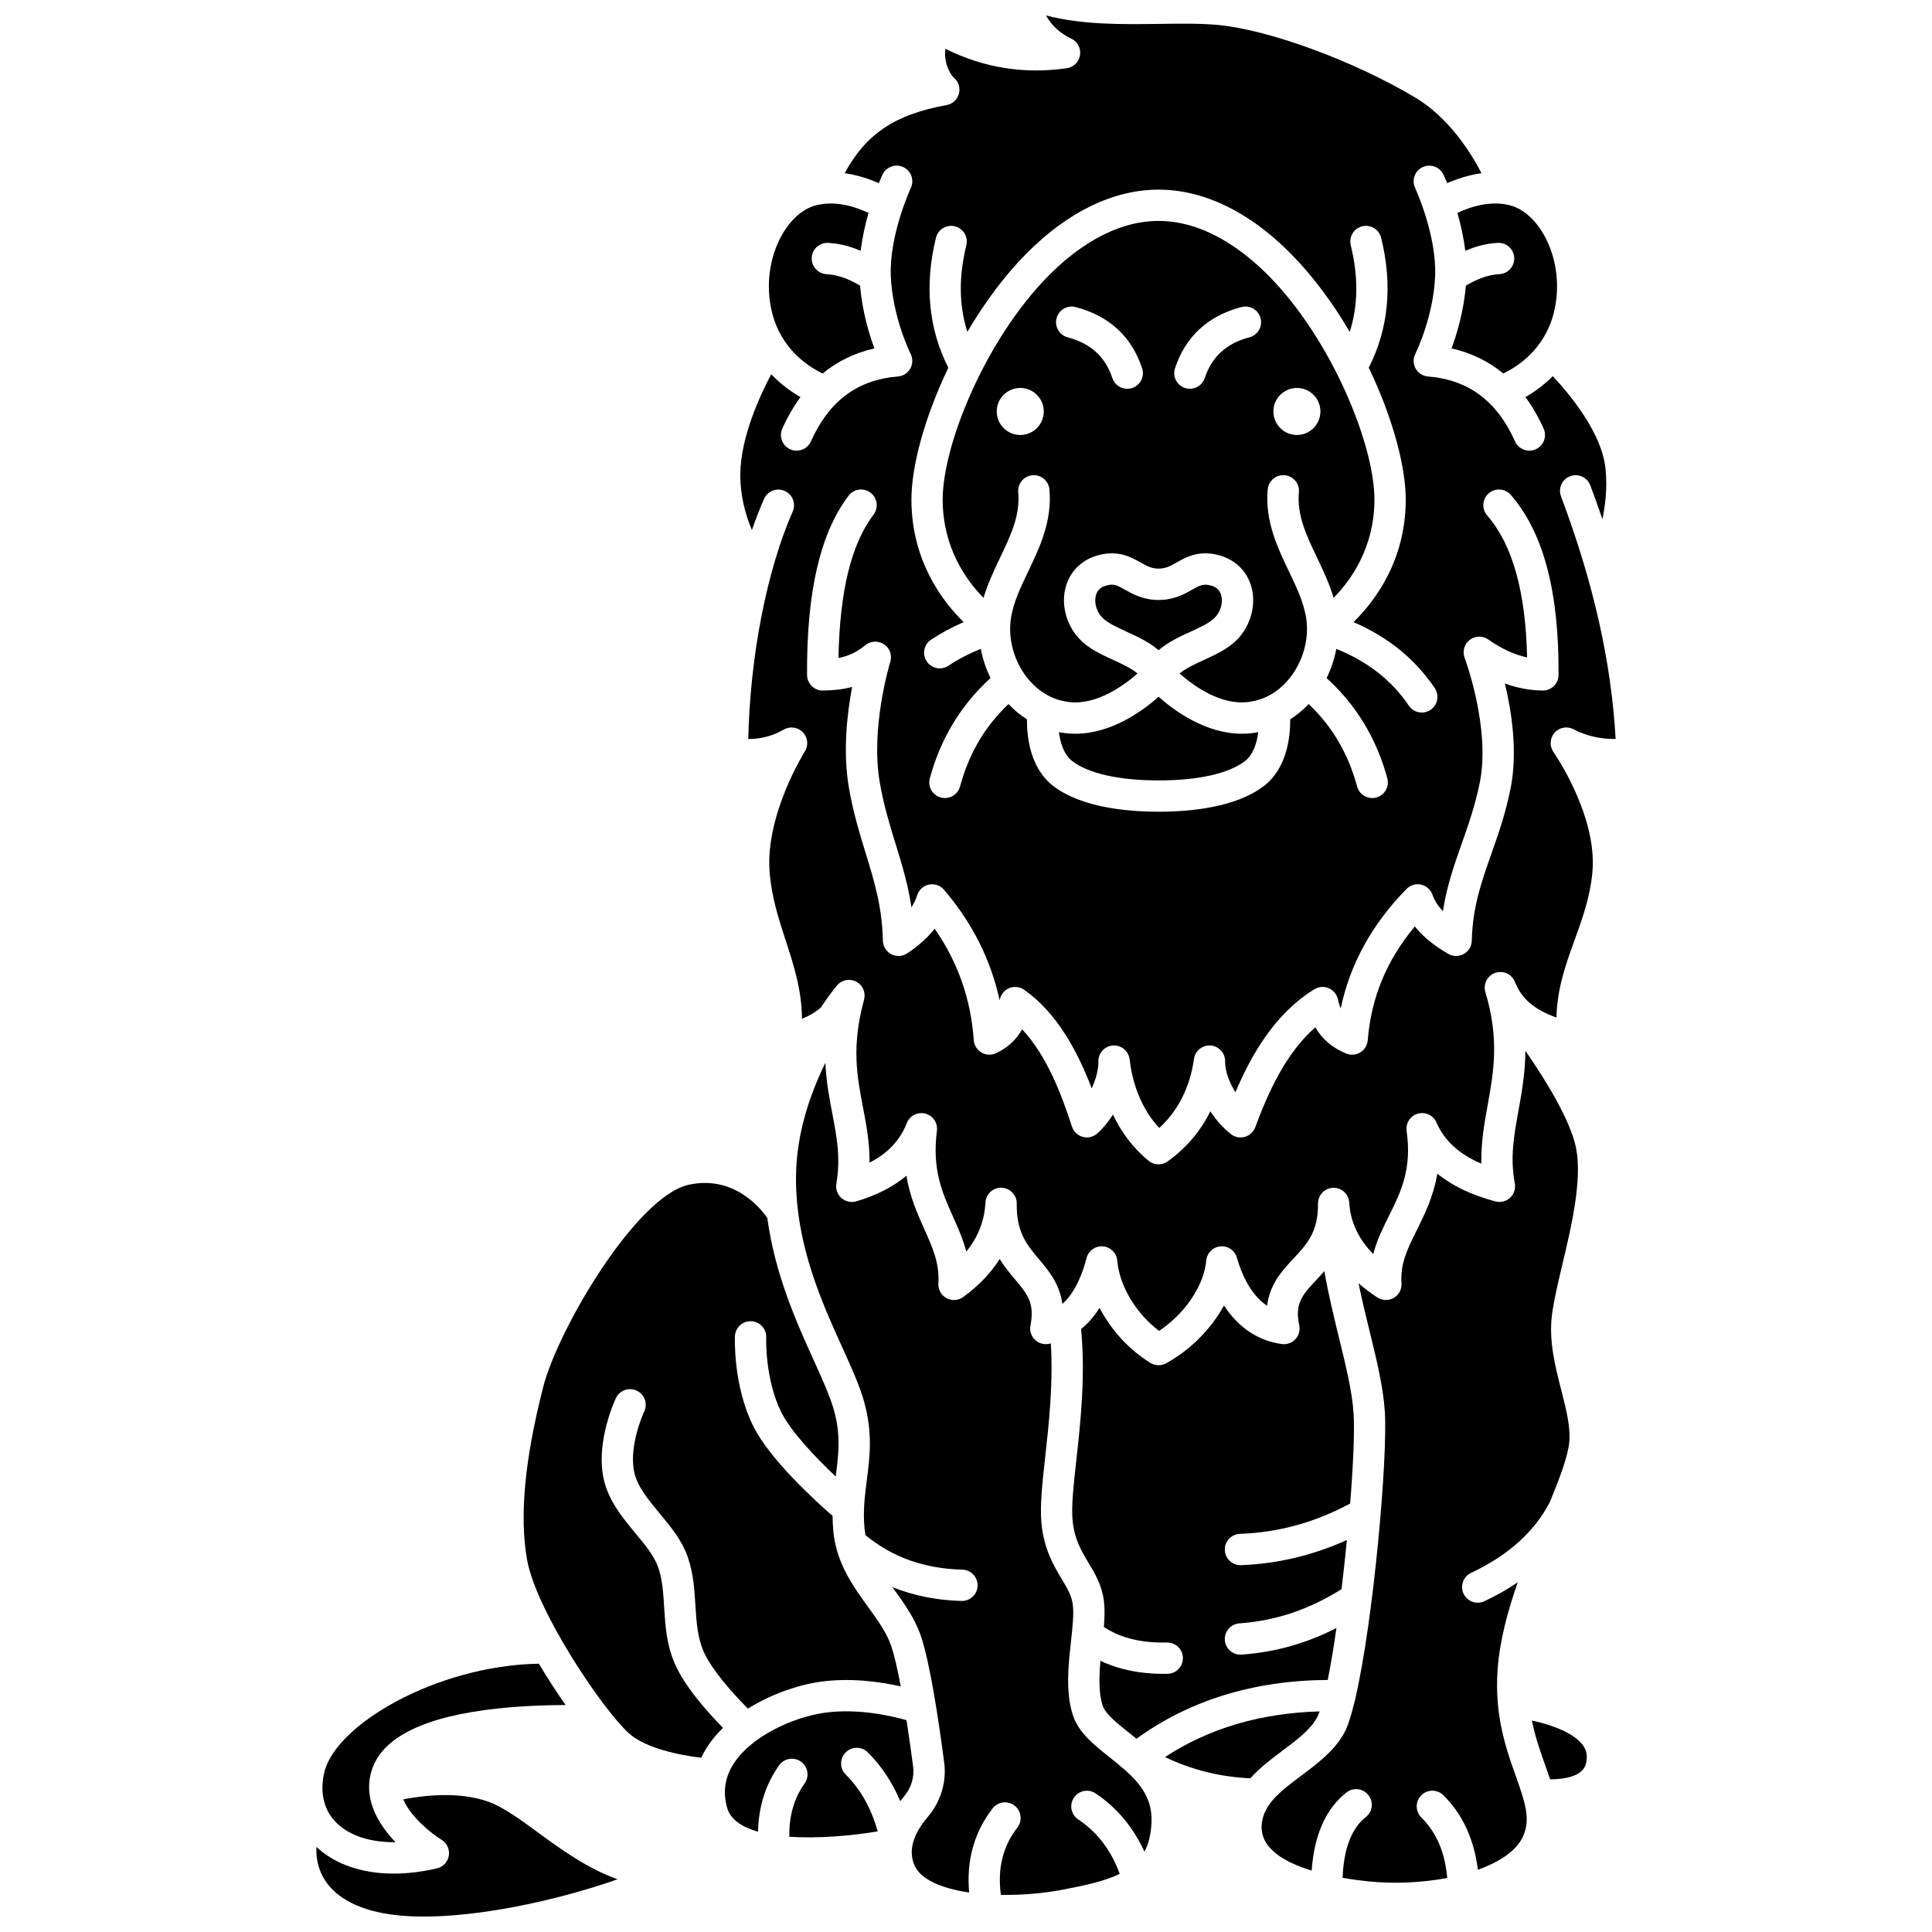 <?xml version="1.0" encoding="UTF-8"?>
<!-- Uploaded to: SVG Repo, www.svgrepo.com, Generator: SVG Repo Mixer Tools -->
<svg width="800px" height="800px" version="1.1" viewBox="144 144 512 512" xmlns="http://www.w3.org/2000/svg">
 <defs>
  <clipPath id="b">
   <path d="m227 619h81v32.902h-81z"/>
  </clipPath>
  <clipPath id="a">
   <path d="m340 148.09h233v348.91h-233z"/>
  </clipPath>
 </defs>
 <path d="m428.24 546.85c0.48 5.059 2.301 8.098 4.227 11.316 1.715 2.867 3.492 5.836 4.047 9.891 0.297 2.156 0.23 4.559 0.027 7.113 4.41 2.918 9.895 4.273 16.695 4.109 2.293-0.035 4.191 1.762 4.242 4.055 0.051 2.289-1.762 4.191-4.055 4.242-0.398 0.008-0.793 0.012-1.188 0.012-6.269 0-11.812-1.18-16.605-3.465-0.379 4.269-0.492 8.598 0.594 11.891 0.727 2.195 3.758 4.617 6.969 7.176 0.641 0.512 1.309 1.047 1.984 1.598 14.09-10.23 31.117-15.453 50.684-15.586 0.793-3.918 1.574-8.629 2.309-13.758-8.023 4.098-16.316 6.418-25.141 7.043-0.098 0.008-0.199 0.012-0.297 0.012-2.156 0-3.981-1.668-4.133-3.856-0.16-2.285 1.559-4.269 3.844-4.43 9.559-0.676 18.434-3.648 27.078-9.066 0.52-4.305 0.996-8.707 1.418-13.031-8.988 4.07-18.395 6.312-28.051 6.664-0.051 0-0.102 0.004-0.152 0.004-2.223 0-4.062-1.758-4.144-3.996-0.086-2.289 1.703-4.215 3.996-4.297 10.258-0.375 19.836-3.008 29.215-8.035 0.824-10.301 1.215-19.215 0.918-23.828-0.371-5.805-2.066-12.73-3.863-20.066-1.359-5.551-2.809-11.492-3.894-17.707-0.734 0.848-1.469 1.648-2.176 2.402-3.57 3.816-5.723 6.121-4.481 11.953 0.281 1.32-0.098 2.695-1.016 3.688-0.918 0.988-2.266 1.469-3.598 1.289-6.289-0.855-11.527-4.394-15.324-10.223-3.352 6.141-8.781 11.699-15.32 15.316-0.625 0.344-1.316 0.52-2.008 0.52-0.754 0-1.508-0.207-2.172-0.613-5.676-3.488-10.426-8.75-13.473-14.586-1.426 2.254-3.07 4.125-4.894 5.621 1.191 12.484-0.156 24.734-1.258 34.695-0.727 6.57-1.352 12.254-1.004 15.934z"/>
 <path d="m442.19 613.12c-0.012-0.012-0.031-0.023-0.043-0.039-1.305-1.156-2.707-2.277-4.125-3.41-4.203-3.356-8.176-6.523-9.672-11.062-2.012-6.094-1.227-13.258-0.531-19.578 0.418-3.809 0.812-7.406 0.477-9.852-0.324-2.375-1.48-4.309-2.945-6.754-2.098-3.504-4.707-7.863-5.363-14.785-0.43-4.527 0.238-10.605 1.016-17.641 0.965-8.746 2.129-19.332 1.477-29.98-0.238 0.047-0.469 0.113-0.707 0.148-1.328 0.203-2.676-0.258-3.609-1.227-0.934-0.973-1.336-2.332-1.082-3.656 1.148-6.008-0.809-8.336-4.059-12.195-1.34-1.59-2.801-3.328-4.098-5.445-2.336 3.723-5.562 7.09-9.664 10.082-1.301 0.949-3.031 1.059-4.441 0.285-1.41-0.773-2.246-2.293-2.144-3.902 0.34-5.309-1.523-9.465-3.68-14.277-1.852-4.129-3.852-8.594-4.789-14.25-3.531 2.957-7.977 5.227-13.305 6.785-1.371 0.402-2.852 0.07-3.922-0.879-1.066-0.949-1.574-2.383-1.336-3.789 1.164-6.914 0.125-12.344-1.082-18.625-0.781-4.078-1.613-8.418-1.828-13.418-4.016 8.16-7.793 18.93-7.793 30.59 0 17.742 6.797 32.742 12.258 44.797 2.469 5.453 4.606 10.16 5.785 14.383 2.34 8.355 1.52 14.711 0.727 20.859-0.539 4.199-1.051 8.168-0.594 12.863 0.055 0.574 0.145 1.133 0.246 1.684 7.16 5.883 15.57 8.879 25.668 9.141 2.289 0.059 4.098 1.965 4.039 4.254-0.059 2.254-1.902 4.039-4.144 4.039h-0.109c-6.602-0.172-12.723-1.406-18.332-3.668 0.082 0.113 0.16 0.223 0.242 0.336 2.785 3.844 5.664 7.82 7.297 12.57 2.398 6.977 4.695 22.121 6.195 33.598 0.672 5.125-0.914 10.375-4.352 14.402-2.356 2.758-3.723 5.391-4.121 7.867 0 0.004 0 0.012-0.004 0.016-0.273 1.742-0.074 3.41 0.625 4.996 1.547 3.508 6.723 6.023 14.465 7.144-0.754-8.492 1.32-15.973 6.219-22.285 1.402-1.809 4.008-2.141 5.82-0.734 1.812 1.402 2.141 4.012 0.734 5.82-3.856 4.973-5.297 10.832-4.367 17.832 5.387 0.086 11.098-0.375 16.098-1.324 6.195-1.176 11.402-2.297 15.398-4.238-2.254-6.215-5.938-11.066-10.996-14.434-1.906-1.27-2.422-3.844-1.152-5.75 1.27-1.906 3.844-2.422 5.75-1.152 5.613 3.738 10.012 9.008 12.949 15.453 1.137-2.113 1.75-4.672 1.875-7.856 0.246-6.082-2.883-10.102-6.969-13.738z"/>
 <path d="m540.95 595.49c-0.004-0.012-0.004-0.027-0.004-0.043-0.246-2.816-0.301-5.832-0.059-9.09 0.574-7.688 2.684-15.484 5.344-23.035-2.703 1.836-5.648 3.516-8.852 5.019-0.57 0.266-1.172 0.395-1.762 0.395-1.559 0-3.051-0.883-3.758-2.383-0.973-2.074-0.086-4.543 1.988-5.519 9.793-4.606 16.812-10.914 20.871-18.758 2.641-6.41 4.844-12.219 5.168-16.031 0.34-3.977-0.871-8.707-2.148-13.715-1.641-6.422-3.336-13.066-2.441-19.945 0.496-3.809 1.594-8.438 2.758-13.34 2.348-9.891 5.269-22.195 3.644-30.664-1.395-7.273-8.016-18.082-13.453-25.906-0.043 5.894-0.965 11.039-1.832 15.836-1.211 6.68-2.254 12.445-0.973 19.305 0.262 1.398-0.211 2.832-1.254 3.801-1.043 0.969-2.508 1.336-3.883 0.973-6.254-1.648-11.398-4.109-15.402-7.356-1.027 6.102-3.383 10.836-5.426 14.941-2.473 4.969-4.426 8.891-4.059 14.098 0.113 1.574-0.68 3.074-2.039 3.871-1.359 0.797-3.055 0.754-4.375-0.109-1.816-1.191-3.477-2.445-4.981-3.758 0.891 4.324 1.914 8.52 2.887 12.5 1.883 7.703 3.668 14.977 4.082 21.512 0.797 12.477-3.016 55.219-7.75 75.762-0.039 0.316-0.109 0.621-0.215 0.914-0.941 3.93-1.918 6.965-2.898 8.688-2.644 4.648-7.019 7.926-11.254 11.098-5.371 4.019-10.008 7.492-10.504 12.871-0.586 6.309 5.926 10.074 13.238 12.309 0.66-9.438 3.742-16.395 9.211-20.703 1.801-1.418 4.41-1.105 5.824 0.691 1.418 1.801 1.109 4.406-0.691 5.824-3.789 2.984-5.852 8.395-6.152 16.102 2.566 0.449 4.926 0.746 6.777 0.938 6.82 0.699 14.266 0.371 20.961-0.906-0.613-6.801-2.867-12.07-6.863-16.023-1.629-1.613-1.641-4.238-0.027-5.867 1.613-1.629 4.238-1.641 5.867-0.027 5.078 5.027 8.137 11.656 9.137 19.75 5.965-2.137 10.508-5.231 12.125-9.199 1.781-4.371 0.449-8.559-2.055-15.582-1.879-5.266-4.086-11.48-4.773-19.234z"/>
 <path d="m492.93 599.35c0.262-0.461 0.527-1.074 0.793-1.812-15.648 0.438-29.383 4.488-40.973 12.098 6.961 3.367 14.527 5.262 22.598 5.637 2.535-2.84 5.644-5.176 8.57-7.367 3.711-2.781 7.219-5.41 9.012-8.555z"/>
 <path d="m385.99 612.17c-0.582-4.449-1.172-8.566-1.758-12.312-4.106-1.16-13.113-3.219-21.883-1.934-8.309 1.219-19.172 6.195-23.848 13.352-2.387 3.656-2.984 7.5-1.816 11.758 0.867 3.168 3.953 5.18 8.195 6.383 0.16-6.703 2.031-12.605 5.602-17.598 1.332-1.863 3.926-2.293 5.789-0.957 1.863 1.332 2.293 3.926 0.957 5.789-2.809 3.922-4.129 8.57-4.051 14.102 7.699 0.539 16.613-0.277 23.43-1.414-1.758-6.199-4.539-11.164-8.473-15.043-1.633-1.609-1.648-4.234-0.039-5.867 1.609-1.629 4.238-1.648 5.867-0.039 3.606 3.559 6.481 7.891 8.613 12.934 0.312-0.402 0.637-0.805 0.977-1.207 1.914-2.25 2.805-5.144 2.438-7.945z"/>
 <g clip-path="url(#b)">
  <path d="m273.77 621.61c-7.887-3.004-17.664-1.781-22.898-0.758 2.008 4.785 7.641 9.176 10.141 10.707 1.438 0.879 2.199 2.539 1.93 4.203s-1.516 2.996-3.156 3.379c-3.988 0.926-7.832 1.383-11.453 1.383-8.336 0-15.484-2.422-20.484-7.074-0.125 2.922 0.461 5.617 1.77 7.992 2.82 5.117 8.836 8.516 17.391 9.828 15.723 2.414 40.977-2.352 60.656-9.238-8.148-2.934-15.074-8.004-21.074-12.391-4.606-3.379-8.957-6.562-12.82-8.031z"/>
 </g>
 <path d="m320.01 569.93c-0.234-3.797-0.457-7.383-1.609-10.641-1.066-3.016-3.473-5.914-6.019-8.98-3.375-4.062-7.199-8.668-8.434-14.527-2.082-9.863 3.066-20.816 3.285-21.277 0.984-2.066 3.461-2.945 5.531-1.957 2.066 0.984 2.941 3.457 1.961 5.523-0.043 0.09-4.156 8.91-2.66 16 0.812 3.848 3.672 7.293 6.699 10.938 2.902 3.492 5.902 7.106 7.461 11.52 1.535 4.348 1.805 8.691 2.066 12.891 0.27 4.336 0.523 8.43 2.156 12.199 2.137 4.934 7.984 11.395 11.762 15.18 6.102-3.809 13.145-6.231 18.941-7.078 8.113-1.191 16.152-0.027 21.562 1.191-0.902-4.805-1.766-8.48-2.531-10.711-1.234-3.582-3.633-6.894-6.172-10.402-3.211-4.434-6.769-9.359-8.391-15.598-0.012-0.039-0.02-0.078-0.027-0.117-0.336-1.316-0.59-2.691-0.73-4.133-0.145-1.469-0.207-2.867-0.215-4.215-4.32-3.758-16.543-14.844-20.984-23.715-5.394-10.777-4.918-23.383-4.894-23.914 0.098-2.289 2.031-4.078 4.324-3.965 2.289 0.098 4.062 2.031 3.965 4.32-0.008 0.211-0.367 11.074 4.023 19.848 2.578 5.148 9.113 11.992 14.395 16.98 0.004-0.023 0.008-0.047 0.008-0.07 0.75-5.812 1.395-10.832-0.488-17.562-1.012-3.613-3.023-8.055-5.352-13.195-4.469-9.863-10.281-22.699-12.285-37.68-1.742-2.527-8.824-11.398-20.793-8.82-13.891 2.988-34.68 38.227-38.609 53.598-4.914 19.223-6.316 34.18-4.289 45.719 2.352 13.395 19.738 39.414 26.953 46.023 4.406 4.035 13.668 5.871 19.234 6.519 0.484-1.051 1.051-2.086 1.711-3.09 1.133-1.734 2.504-3.34 4.035-4.832-3.891-3.961-10.109-10.867-12.762-16.988-2.215-5.098-2.527-10.125-2.828-14.98z"/>
 <path d="m532.31 210.47c2.91-1.258 5.734-1.953 8.609-2.106 2.305-0.109 4.242 1.633 4.363 3.922 0.121 2.289-1.633 4.242-3.922 4.363-2.805 0.148-5.668 1.133-8.891 3.051-0.562 6.68-2.32 12.641-3.797 16.633 5.207 1.172 9.777 3.398 13.707 6.644 3.625-1.719 10.965-6.316 13.402-16.121 3.273-13.164-3.371-26.047-11.273-28.348-5.418-1.578-11.066 0.395-14.285 1.914 0.863 3 1.652 6.453 2.086 10.047z"/>
 <path d="m248.82 632.2c-4.508-4.691-8.797-11.559-6.234-19.281 2.883-8.68 14.148-14.117 33.484-16.168 6.602-0.699 12.98-0.891 17.82-0.902-2.375-3.387-4.797-7.113-7.082-10.953-27.172 0.473-54.191 16.254-56.934 29.07-1.141 5.328 0.012 9.871 3.336 13.137 3.481 3.422 9.02 5.172 15.609 5.098z"/>
 <path d="m549.97 599.96c0.891 4.441 2.273 8.34 3.57 11.969 0.43 1.211 0.855 2.406 1.254 3.602 2.613 0.02 6.234-0.363 8.203-2.07 0.656-0.57 1.523-1.598 1.523-3.953-0.004-5.019-7.949-8.125-14.551-9.547z"/>
 <path d="m362.02 242.98c3.93-3.242 8.5-5.473 13.707-6.644-1.477-3.996-3.234-9.957-3.797-16.633-3.219-1.918-6.082-2.898-8.891-3.051-2.289-0.121-4.043-2.078-3.922-4.363 0.121-2.289 2.082-4.035 4.363-3.922 2.875 0.152 5.699 0.848 8.609 2.106 0.434-3.594 1.219-7.043 2.082-10.047-3.219-1.52-8.867-3.488-14.285-1.914-7.902 2.297-14.547 15.18-11.273 28.348 2.438 9.797 9.77 14.395 13.406 16.121z"/>
 <path d="m473.12 338.45c-9.543 0-17.801-5.992-22.082-9.797-4.281 3.805-12.543 9.797-22.082 9.797-0.871 0-1.75-0.051-2.637-0.156-0.57-0.066-1.133-0.164-1.695-0.27 0.359 2.852 1.324 5.984 3.559 7.691 4.301 3.293 12.418 5.106 22.859 5.106 10.441 0 18.559-1.812 22.859-5.106 2.227-1.703 3.191-4.852 3.555-7.691-0.559 0.109-1.121 0.203-1.691 0.27-0.895 0.102-1.773 0.156-2.644 0.156z"/>
 <g clip-path="url(#a)">
  <path d="m555.96 338.2c1.258-1.441 3.34-1.832 5.035-0.949 3.441 1.793 7.137 2.637 11.164 2.586-1.141-20.406-5.891-41.484-14.477-64.289-0.809-2.144 0.277-4.539 2.418-5.344 2.144-0.805 4.535 0.277 5.344 2.418 1.137 3.016 2.203 6.004 3.211 8.965 0.812-3.844 1.309-8.41 0.836-13.277-0.914-9.469-9.344-19.664-13.984-24.621-2.473 2.484-5.055 4.281-7.25 5.547 1.812 2.465 3.426 5.238 4.82 8.352 0.938 2.09 0 4.543-2.09 5.481-0.551 0.246-1.125 0.363-1.695 0.363-1.586 0-3.098-0.914-3.789-2.453-4.797-10.711-12.34-16.336-23.062-17.207-1.379-0.109-2.609-0.902-3.285-2.109-0.676-1.207-0.703-2.672-0.078-3.902 0.043-0.09 4.801-9.641 5.246-20.609 0.441-10.887-5.25-23.23-5.309-23.352-0.969-2.074-0.07-4.543 2.004-5.512 2.078-0.973 4.539-0.074 5.512 1.996 0.062 0.129 0.438 0.941 0.973 2.262 2.391-1.055 5.559-2.156 9.117-2.641-3.008-5.797-8.785-14.82-17.648-20.105-16.059-9.578-38.355-17.809-51.859-19.152-4.758-0.473-10.215-0.395-15.992-0.312-9.637 0.125-20.293 0.277-29.91-2.242 1.398 2.598 3.66 4.695 6.688 6.137 1.652 0.789 2.594 2.562 2.316 4.371-0.277 1.809-1.703 3.223-3.516 3.481-11.293 1.613-22.09-0.121-32.152-5.152-0.438 3.004 0.75 6.316 2.344 7.754 1.176 1.059 1.645 2.695 1.211 4.215-0.434 1.52-1.695 2.664-3.25 2.945-13.516 2.449-21.34 7.543-27 18.059 3.527 0.492 6.668 1.582 9.039 2.633 0.535-1.316 0.91-2.129 0.973-2.258 0.973-2.074 3.441-2.969 5.516-1.996 2.074 0.973 2.969 3.438 2 5.512-0.059 0.125-5.75 12.469-5.309 23.352 0.445 10.969 5.203 20.52 5.25 20.617 0.621 1.234 0.59 2.699-0.086 3.902-0.676 1.203-1.906 1.996-3.281 2.106-10.719 0.867-18.266 6.496-23.062 17.207-0.691 1.539-2.203 2.453-3.789 2.453-0.566 0-1.145-0.117-1.695-0.363-2.09-0.938-3.027-3.391-2.09-5.481 1.395-3.109 3.004-5.887 4.816-8.352-2.344-1.348-5.129-3.312-7.75-6.062-2.906 5.477-8.098 16.602-8.191 26.363-0.059 5.918 1.418 11.051 3.07 14.934 1.004-2.883 2.07-5.652 3.211-8.246 0.922-2.098 3.371-3.051 5.469-2.129 2.098 0.922 3.051 3.371 2.129 5.469-6.887 15.652-11.305 38.438-11.77 60.277h0.062c3.367 0 6.445-0.828 9.336-2.496 1.656-0.957 3.75-0.66 5.07 0.723 1.324 1.379 1.531 3.484 0.504 5.098-0.105 0.164-10.531 16.805-9.32 31.969 0.531 6.668 2.422 12.461 4.25 18.062 2.098 6.422 4.25 13.023 4.328 20.777 1.656-0.641 3.418-1.594 5.008-2.981 2.312-3.484 4.027-5.566 4.254-5.836 0.043-0.051 0.098-0.09 0.141-0.141 0.105-0.113 0.215-0.223 0.332-0.324 0.09-0.078 0.18-0.148 0.273-0.219 0.117-0.086 0.238-0.16 0.359-0.234 0.105-0.062 0.211-0.121 0.32-0.172 0.129-0.059 0.258-0.109 0.391-0.156 0.113-0.039 0.223-0.078 0.34-0.109 0.141-0.035 0.281-0.059 0.426-0.078 0.113-0.016 0.227-0.035 0.34-0.043 0.145-0.008 0.289-0.004 0.434 0.004 0.117 0.004 0.238 0.008 0.355 0.023 0.133 0.02 0.266 0.051 0.395 0.078 0.129 0.031 0.262 0.059 0.391 0.098 0.031 0.012 0.062 0.012 0.094 0.023 0.098 0.035 0.184 0.09 0.281 0.133 0.121 0.055 0.238 0.102 0.355 0.168 0.148 0.086 0.281 0.184 0.418 0.281 0.066 0.047 0.141 0.086 0.203 0.137 0.012 0.012 0.023 0.027 0.035 0.039 0.152 0.129 0.285 0.273 0.414 0.426 0.047 0.055 0.105 0.102 0.148 0.156 0.16 0.203 0.301 0.422 0.422 0.652 0.043 0.078 0.066 0.164 0.102 0.246 0.07 0.156 0.141 0.312 0.191 0.48 0.027 0.098 0.039 0.199 0.062 0.297 0.035 0.156 0.07 0.312 0.09 0.473 0.012 0.113 0.004 0.223 0.008 0.336 0.004 0.148 0.012 0.293-0.004 0.441-0.012 0.137-0.043 0.273-0.07 0.41-0.02 0.105-0.027 0.211-0.055 0.316-3.383 12.434-1.879 20.289-0.281 28.602 0.879 4.586 1.781 9.281 1.73 14.613 4.848-2.469 8.102-5.93 9.879-10.484 0.762-1.949 2.859-3.027 4.891-2.512 2.031 0.52 3.356 2.469 3.086 4.547-1.324 10.293 1.391 16.352 4.266 22.766 1.316 2.938 2.656 5.93 3.519 9.258 3.129-3.836 4.832-8.184 5.074-12.992 0.113-2.215 1.941-3.938 4.141-3.938 0.043 0 0.09 0 0.133 0.004 2.262 0.07 4.047 1.938 4.019 4.199-0.098 7.633 2.691 10.945 5.918 14.777 2.609 3.098 5.465 6.496 6.172 11.82 3.594-3.148 5.492-8.566 6.406-12.152 0.5-1.965 2.359-3.277 4.367-3.109 2.019 0.172 3.621 1.777 3.789 3.797 0.543 6.676 4.984 14.023 11.074 18.609 6.871-4.59 11.895-11.973 12.496-18.645 0.18-1.992 1.758-3.57 3.75-3.758 1.988-0.188 3.832 1.078 4.375 3.004 1.078 3.809 3.406 9.676 8.004 12.742 0.684-5.773 4.074-9.398 6.941-12.465 3.566-3.812 6.644-7.106 6.539-14.609v-0.004-0.055c0-0.121 0.023-0.23 0.035-0.348 0.012-0.152 0.016-0.305 0.047-0.453 0.023-0.125 0.07-0.242 0.105-0.363 0.039-0.141 0.074-0.281 0.129-0.414 0.047-0.117 0.113-0.223 0.172-0.336 0.066-0.125 0.125-0.254 0.199-0.367 0.07-0.105 0.152-0.195 0.23-0.293 0.086-0.109 0.168-0.223 0.266-0.324 0.086-0.09 0.188-0.164 0.281-0.242 0.105-0.09 0.207-0.188 0.324-0.266 0.102-0.07 0.215-0.125 0.324-0.188 0.121-0.07 0.238-0.145 0.367-0.199 0.117-0.051 0.246-0.086 0.367-0.125 0.133-0.043 0.262-0.094 0.398-0.125 0.129-0.027 0.266-0.039 0.398-0.055 0.121-0.016 0.234-0.043 0.355-0.047 0.023 0 0.047 0.004 0.07 0.004 0.023 0 0.047-0.008 0.074-0.008 0.137 0 0.266 0.027 0.402 0.039 0.109 0.012 0.219 0.012 0.328 0.031 0.199 0.035 0.387 0.094 0.574 0.156 0.059 0.02 0.121 0.031 0.18 0.055 0.203 0.078 0.391 0.176 0.574 0.281 0.043 0.023 0.09 0.043 0.129 0.07 0.176 0.109 0.336 0.238 0.492 0.371 0.047 0.039 0.094 0.074 0.141 0.113 0.137 0.125 0.258 0.266 0.375 0.41 0.055 0.062 0.109 0.125 0.16 0.191 0.094 0.133 0.176 0.273 0.258 0.418 0.055 0.094 0.109 0.184 0.152 0.281 0.062 0.133 0.105 0.273 0.152 0.414 0.039 0.121 0.082 0.238 0.113 0.359 0.031 0.137 0.047 0.277 0.066 0.418 0.012 0.102 0.043 0.195 0.047 0.297 0.285 5.078 2.422 9.656 6.363 13.664 0.945-3.652 2.555-6.887 4.133-10.059 3.168-6.367 6.164-12.383 4.711-22.559-0.293-2.055 0.98-4.012 2.977-4.578 1.996-0.562 4.109 0.434 4.934 2.34 2.082 4.797 6 8.398 11.906 10.914-0.141-5.566 0.777-10.629 1.668-15.566 1.551-8.562 3.156-17.422-0.613-29.883-0.645-2.125 0.504-4.379 2.598-5.117 2.094-0.734 4.398 0.312 5.223 2.375 1.777 4.438 5.023 7.309 11.02 9.473 0.141-7.691 2.516-14.246 4.828-20.625 2.023-5.578 4.113-11.352 4.699-17.969 1.332-15.031-10.199-31.602-10.316-31.766-1.098-1.559-0.988-3.676 0.27-5.113zm-160.64-96.758c-5.25-10.316-6.356-21.887-3.285-34.426 0.547-2.223 2.789-3.586 5.016-3.043 2.227 0.547 3.586 2.789 3.043 5.016-2.051 8.371-1.965 15.949 0.266 22.965 4.457-7.602 9.762-14.828 15.719-20.828 10.957-11.035 23.043-16.867 34.949-16.867 11.91 0 23.996 5.832 34.949 16.867 5.957 6 11.262 13.23 15.719 20.828 2.231-7.019 2.316-14.598 0.266-22.965-0.543-2.227 0.816-4.473 3.043-5.016 2.227-0.543 4.473 0.816 5.016 3.043 3.074 12.539 1.965 24.109-3.285 34.426 6.262 13.062 9.863 26.18 9.801 35.254-0.113 15.824-8.039 26.48-13.84 32.172 9.211 3.988 16.293 9.754 21.527 17.492 1.281 1.898 0.785 4.477-1.113 5.762-0.711 0.48-1.52 0.711-2.32 0.711-1.332 0-2.637-0.641-3.441-1.828-4.539-6.715-10.855-11.66-19.207-15.043-0.504 2.664-1.375 5.281-2.582 7.727 7.836 7.125 13.25 16.043 16.094 26.574 0.598 2.211-0.711 4.488-2.922 5.086-0.363 0.098-0.727 0.145-1.082 0.145-1.828 0-3.504-1.219-4.004-3.066-2.356-8.727-6.578-15.91-12.844-21.852-1.484 1.574-3.125 2.934-4.887 4.059 0.043 4.43-0.758 12.902-6.981 17.664-7.356 5.629-19.234 6.812-27.902 6.812-8.668 0-20.543-1.184-27.898-6.812-6.219-4.762-7.023-13.234-6.981-17.664-1.762-1.125-3.406-2.484-4.891-4.059-6.266 5.941-10.488 13.125-12.844 21.852-0.5 1.848-2.172 3.066-4.004 3.066-0.359 0-0.723-0.047-1.082-0.145-2.211-0.598-3.519-2.875-2.922-5.086 2.844-10.531 8.258-19.449 16.094-26.574-1.211-2.449-2.082-5.066-2.586-7.734-3.152 1.27-5.988 2.746-8.574 4.477-0.707 0.473-1.512 0.699-2.301 0.699-1.34 0-2.652-0.648-3.453-1.844-1.273-1.902-0.762-4.481 1.145-5.754 2.617-1.75 5.512-3.305 8.641-4.66-5.801-5.691-13.73-16.352-13.844-32.184-0.074-9.07 3.531-22.188 9.789-35.246zm147.49 83.691c1.801 7.5 3.434 18.168 1.512 27.801-1.332 6.664-3.25 12.113-5.109 17.387-2.668 7.574-4.969 14.113-5.172 22.973-0.031 1.465-0.836 2.801-2.113 3.519s-2.836 0.711-4.106-0.02c-3.816-2.199-6.762-4.606-8.887-7.277-7.477 8.977-11.57 18.895-12.473 30.172-0.105 1.316-0.832 2.504-1.957 3.199s-2.512 0.812-3.738 0.312c-3.633-1.473-6.371-3.797-8.195-6.941-7.894 6.871-12.613 17.543-15.918 26.469-0.457 1.238-1.48 2.184-2.746 2.547-1.266 0.363-2.637 0.102-3.68-0.707-2.047-1.582-3.918-3.695-5.465-6.055-2.336 4.691-5.902 9.391-11.324 13.273-0.723 0.52-1.57 0.777-2.414 0.777-0.934 0-1.867-0.316-2.629-0.941-4.406-3.613-7.414-7.914-9.453-12.25-1.223 1.934-2.637 3.668-4.164 5.016-1.047 0.926-2.492 1.266-3.844 0.895-1.352-0.367-2.422-1.395-2.852-2.723-2.797-8.641-6.738-18.906-13.199-25.77-1.609 2.812-3.926 4.93-6.938 6.324-1.234 0.574-2.68 0.504-3.856-0.191-1.176-0.695-1.934-1.922-2.031-3.281-0.758-10.855-4.246-20.766-10.383-29.543-1.812 2.379-4.231 4.551-7.277 6.559-1.262 0.832-2.875 0.91-4.215 0.207-1.336-0.703-2.188-2.078-2.215-3.59-0.176-8.938-2.297-15.828-4.539-23.121-1.617-5.258-3.289-10.695-4.449-17.328-1.664-9.543-0.496-19.711 0.848-26.781-2.5 0.684-5.039 0.914-7.75 0.949-1.109 0.047-2.172-0.414-2.961-1.188-0.789-0.773-1.234-1.832-1.242-2.938-0.129-22.012 3.473-37.547 11.004-47.5 1.383-1.828 3.984-2.188 5.812-0.805 1.828 1.383 2.188 3.984 0.805 5.812-5.906 7.805-8.961 20.254-9.297 37.984 2.477-0.438 4.68-1.391 7.164-3.394 1.422-1.148 3.426-1.23 4.938-0.203 1.512 1.027 2.172 2.922 1.625 4.668-0.055 0.172-5.32 17.387-2.773 31.969 1.066 6.117 2.664 11.301 4.207 16.316 1.672 5.438 3.281 10.668 4.18 16.715 0.672-1.004 1.168-2.047 1.5-3.144 0.438-1.449 1.633-2.547 3.117-2.859 1.488-0.312 3.019 0.211 4.004 1.359 7.465 8.703 12.406 18.531 14.758 29.32 0.012-0.051 0.02-0.105 0.031-0.156 0.254-1.391 1.199-2.555 2.508-3.09 1.309-0.535 2.797-0.371 3.953 0.441 8.746 6.133 14.16 16.363 17.902 26.121 1.125-2.422 1.82-5.027 1.766-7.102-0.059-2.215 1.629-4.086 3.84-4.25 2.199-0.16 4.156 1.434 4.426 3.633 0.652 5.359 2.574 12.566 7.871 18.223 6.215-5.68 8.445-12.926 9.195-18.293 0.305-2.184 2.262-3.746 4.461-3.559 2.195 0.188 3.863 2.059 3.797 4.262-0.07 2.316 1.043 5.422 2.723 8.133 4.297-10.121 10.574-20.957 20.945-27.309 1.152-0.703 2.57-0.805 3.809-0.273 1.238 0.535 2.141 1.637 2.418 2.957 0.188 0.891 0.43 1.684 0.742 2.391 2.453-11.723 8.297-22.344 17.438-31.656 1.008-1.027 2.473-1.457 3.871-1.141 1.402 0.316 2.539 1.332 3.008 2.691 0.531 1.535 1.438 2.965 2.769 4.336 0.992-6.562 2.945-12.117 4.984-17.906 1.762-5 3.582-10.172 4.797-16.258 2.879-14.41-3.961-32.785-4.031-32.973-0.645-1.703-0.098-3.633 1.34-4.746 1.441-1.117 3.438-1.164 4.93-0.113 3.477 2.449 6.875 4.023 10.285 4.754-0.398-17.551-3.875-29.887-10.586-37.633-1.5-1.73-1.312-4.352 0.418-5.852 1.73-1.5 4.352-1.312 5.852 0.418 8.656 9.992 12.793 25.602 12.648 47.715-0.008 1.102-0.453 2.16-1.242 2.934-0.789 0.773-1.879 1.211-2.953 1.188-3.352-0.027-6.703-0.652-10.023-1.859z"/>
 </g>
 <path d="m465.99 307.63c1.5-1.586 2.168-3.922 1.66-5.82-0.359-1.332-1.211-2.18-2.606-2.594-2.109-0.625-2.996-0.125-5.137 1.078-2.031 1.145-4.816 2.707-8.871 2.707-4.055 0-6.84-1.562-8.871-2.707-1.512-0.852-2.402-1.348-3.535-1.348-0.473 0-0.984 0.086-1.605 0.27-1.398 0.414-2.25 1.262-2.606 2.594-0.508 1.895 0.16 4.234 1.66 5.816 1.355 1.43 3.828 2.562 6.449 3.762 2.856 1.309 5.957 2.727 8.508 4.926 2.551-2.195 5.652-3.617 8.508-4.926 2.617-1.195 5.09-2.328 6.445-3.758z"/>
 <path d="m409.02 291.82c2.769-5.797 5.391-11.27 4.824-17.359-0.211-2.281 1.465-4.301 3.746-4.516 2.269-0.211 4.301 1.465 4.516 3.746 0.777 8.367-2.613 15.453-5.602 21.703-2.098 4.387-4.078 8.527-4.648 12.824-0.695 5.238 0.898 10.953 4.262 15.281 2.035 2.621 5.629 5.887 11.176 6.547 7.324 0.875 14.512-4.352 18.16-7.566-1.656-1.379-3.965-2.453-6.379-3.559-3.223-1.477-6.555-3-9.016-5.602-3.465-3.656-4.898-9.027-3.652-13.676 1.102-4.109 4.113-7.172 8.262-8.398 5.469-1.621 8.988 0.359 11.559 1.801 1.695 0.953 2.922 1.645 4.809 1.645 1.883 0 3.109-0.691 4.809-1.645 2.57-1.445 6.094-3.426 11.559-1.801 4.148 1.23 7.16 4.289 8.262 8.398 1.246 4.648-0.188 10.016-3.652 13.676-2.461 2.598-5.793 4.125-9.016 5.602-2.422 1.109-4.734 2.184-6.391 3.566 3.629 3.219 10.777 8.438 18.168 7.555 5.547-0.66 9.137-3.926 11.172-6.547 3.363-4.328 4.957-10.043 4.262-15.281-0.57-4.297-2.551-8.438-4.648-12.824-2.988-6.25-6.379-13.336-5.602-21.703 0.211-2.281 2.231-3.961 4.516-3.746 2.281 0.211 3.957 2.234 3.746 4.516-0.566 6.09 2.051 11.562 4.824 17.359 1.625 3.398 3.277 6.883 4.371 10.625 4.633-4.707 10.734-13.273 10.824-25.812 0.105-14.703-11.426-42.824-28.148-59.66-6.531-6.578-16.871-14.418-29.062-14.418s-22.531 7.84-29.062 14.418c-16.719 16.84-28.254 44.961-28.148 59.664 0.09 12.535 6.191 21.102 10.824 25.812 1.102-3.742 2.754-7.227 4.379-10.625zm78.672-45.008c3.441 0 6.231 2.789 6.231 6.231s-2.789 6.231-6.231 6.231c-3.441 0-6.231-2.789-6.231-6.231-0.004-3.441 2.789-6.231 6.231-6.231zm-32.297-5.234c2.797-8.414 8.719-13.867 17.602-16.207 2.215-0.586 4.484 0.738 5.066 2.953 0.582 2.215-0.738 4.484-2.953 5.066-6.086 1.602-9.961 5.137-11.84 10.801-0.578 1.742-2.199 2.84-3.938 2.84-0.434 0-0.875-0.07-1.309-0.211-2.172-0.719-3.352-3.066-2.629-5.242zm-31.395-13.25c0.582-2.215 2.852-3.535 5.066-2.953 8.883 2.34 14.805 7.793 17.602 16.207 0.723 2.176-0.453 4.523-2.629 5.246-0.434 0.145-0.875 0.211-1.309 0.211-1.738 0-3.359-1.102-3.938-2.84-1.883-5.664-5.758-9.195-11.84-10.801-2.215-0.586-3.535-2.856-2.953-5.07zm-9.621 18.484c3.441 0 6.231 2.789 6.231 6.231s-2.789 6.231-6.231 6.231c-3.441 0-6.231-2.789-6.231-6.231-0.004-3.441 2.785-6.231 6.231-6.231z"/>
</svg>